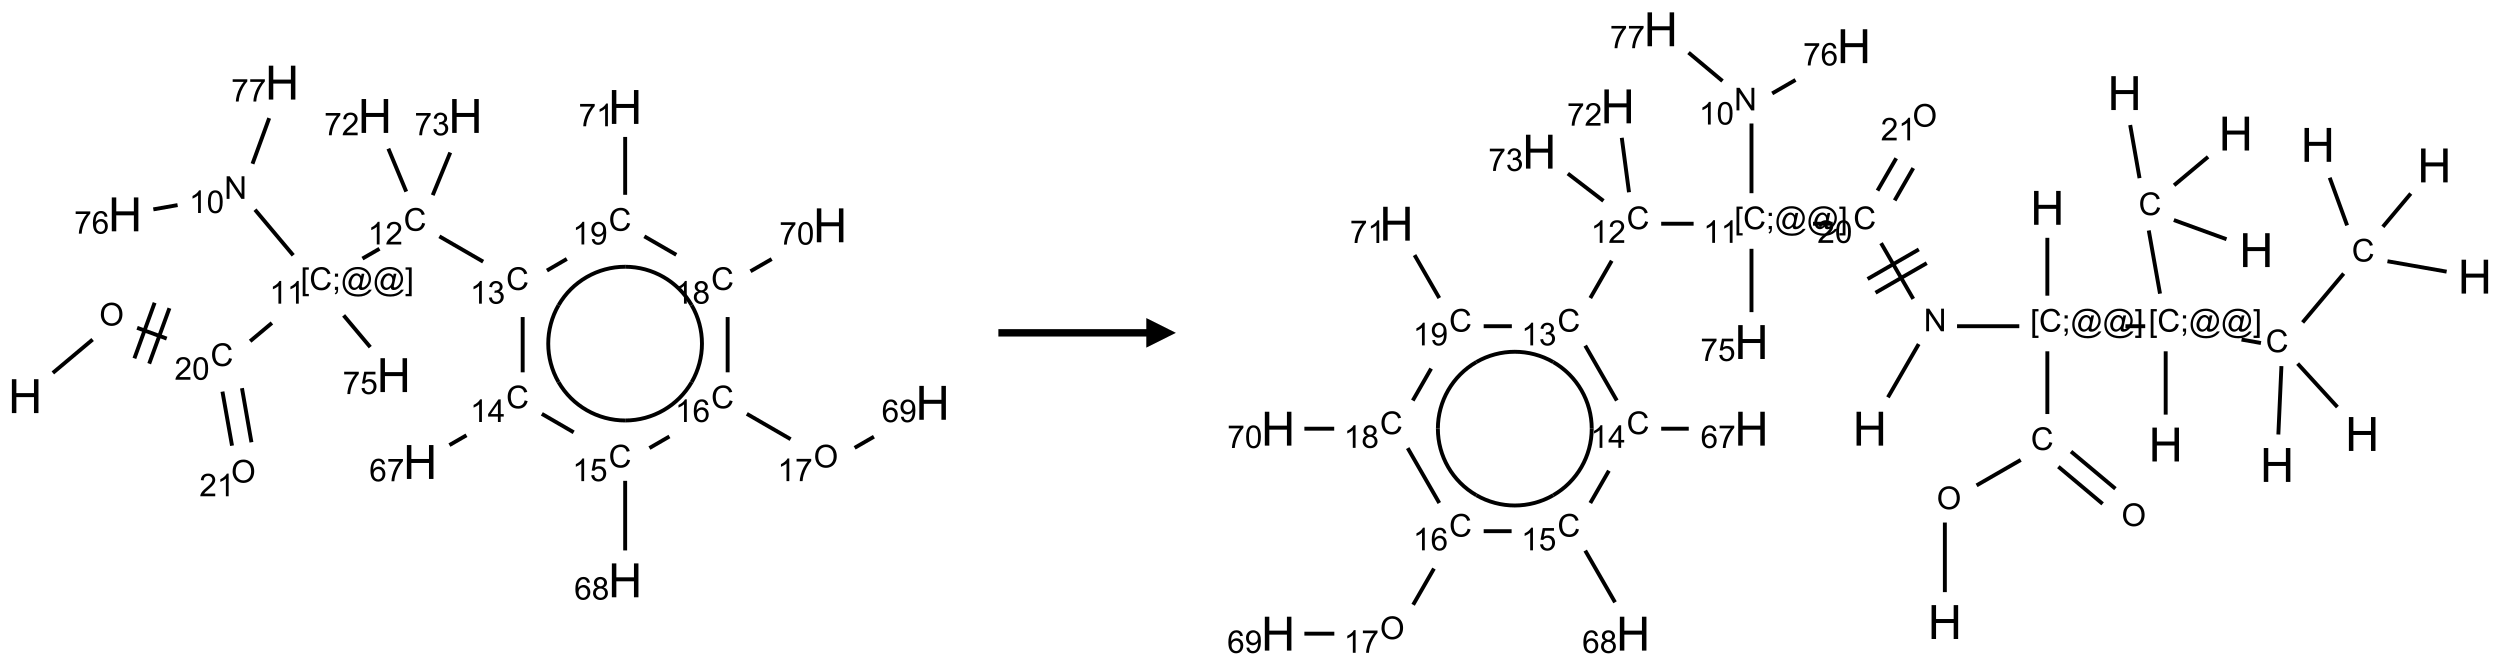 <?xml version="1.0" encoding="UTF-8"?>
<svg xmlns="http://www.w3.org/2000/svg" xmlns:xlink="http://www.w3.org/1999/xlink" width="845" height="225" viewBox="0 0 845 225">
<defs>
<g>
<g id="glyph-0-0">
<path d="M 2 0 L 2 -10 L 10 -10 L 10 0 Z M 2.25 -0.25 L 9.75 -0.25 L 9.75 -9.75 L 2.25 -9.75 Z M 2.25 -0.25 "/>
</g>
<g id="glyph-0-1">
<path d="M 1.281 0 L 1.281 -11.453 L 2.797 -11.453 L 2.797 -6.75 L 8.75 -6.75 L 8.75 -11.453 L 10.266 -11.453 L 10.266 0 L 8.75 0 L 8.75 -5.398 L 2.797 -5.398 L 2.797 0 Z M 1.281 0 "/>
</g>
<g id="glyph-1-0">
<path d="M 1.332 0 L 1.332 -6.668 L 6.668 -6.668 L 6.668 0 Z M 1.5 -0.168 L 6.5 -0.168 L 6.5 -6.5 L 1.5 -6.5 Z M 1.5 -0.168 "/>
</g>
<g id="glyph-1-1">
<path d="M 0.516 -3.719 C 0.516 -4.984 0.855 -5.977 1.535 -6.695 C 2.215 -7.414 3.094 -7.77 4.172 -7.77 C 4.875 -7.77 5.512 -7.602 6.078 -7.266 C 6.645 -6.93 7.074 -6.461 7.371 -5.855 C 7.668 -5.254 7.816 -4.57 7.816 -3.809 C 7.816 -3.035 7.66 -2.34 7.348 -1.73 C 7.035 -1.117 6.594 -0.656 6.02 -0.34 C 5.449 -0.027 4.828 0.129 4.168 0.129 C 3.449 0.129 2.805 -0.043 2.238 -0.391 C 1.672 -0.738 1.246 -1.211 0.953 -1.812 C 0.66 -2.414 0.516 -3.047 0.516 -3.719 Z M 1.559 -3.703 C 1.559 -2.781 1.805 -2.059 2.301 -1.527 C 2.793 -1 3.414 -0.734 4.16 -0.734 C 4.922 -0.734 5.547 -1 6.039 -1.535 C 6.531 -2.07 6.777 -2.828 6.777 -3.812 C 6.777 -4.434 6.672 -4.977 6.461 -5.441 C 6.25 -5.902 5.945 -6.262 5.539 -6.52 C 5.133 -6.773 4.68 -6.902 4.176 -6.902 C 3.461 -6.902 2.848 -6.656 2.332 -6.164 C 1.816 -5.672 1.559 -4.852 1.559 -3.703 Z M 1.559 -3.703 "/>
</g>
<g id="glyph-1-2">
<path d="M 6.27 -2.676 L 7.281 -2.422 C 7.07 -1.594 6.688 -0.961 6.137 -0.523 C 5.586 -0.086 4.914 0.129 4.121 0.129 C 3.297 0.129 2.629 -0.039 2.113 -0.371 C 1.598 -0.707 1.203 -1.191 0.934 -1.828 C 0.664 -2.465 0.531 -3.145 0.531 -3.875 C 0.531 -4.672 0.684 -5.363 0.988 -5.957 C 1.293 -6.547 1.723 -6.996 2.285 -7.305 C 2.844 -7.613 3.461 -7.766 4.137 -7.766 C 4.898 -7.766 5.543 -7.57 6.062 -7.184 C 6.582 -6.793 6.945 -6.246 7.152 -5.543 L 6.156 -5.309 C 5.98 -5.863 5.723 -6.266 5.387 -6.52 C 5.051 -6.773 4.625 -6.902 4.113 -6.902 C 3.527 -6.902 3.039 -6.762 2.645 -6.48 C 2.25 -6.199 1.973 -5.82 1.812 -5.348 C 1.652 -4.871 1.574 -4.383 1.574 -3.879 C 1.574 -3.23 1.668 -2.664 1.855 -2.18 C 2.047 -1.695 2.34 -1.332 2.738 -1.094 C 3.137 -0.855 3.57 -0.734 4.035 -0.734 C 4.602 -0.734 5.082 -0.898 5.473 -1.223 C 5.867 -1.551 6.133 -2.035 6.27 -2.676 Z M 6.27 -2.676 "/>
</g>
<g id="glyph-1-3">
<path d="M 5.371 -0.902 L 5.371 0 L 0.324 0 C 0.316 -0.227 0.352 -0.441 0.434 -0.652 C 0.562 -0.996 0.766 -1.332 1.051 -1.668 C 1.332 -2 1.742 -2.387 2.277 -2.824 C 3.105 -3.504 3.668 -4.043 3.957 -4.441 C 4.25 -4.84 4.395 -5.215 4.395 -5.566 C 4.395 -5.938 4.262 -6.254 3.996 -6.508 C 3.73 -6.762 3.387 -6.891 2.957 -6.891 C 2.508 -6.891 2.145 -6.754 1.875 -6.484 C 1.605 -6.215 1.469 -5.84 1.465 -5.359 L 0.5 -5.457 C 0.566 -6.176 0.812 -6.727 1.246 -7.102 C 1.676 -7.477 2.254 -7.668 2.98 -7.668 C 3.711 -7.668 4.293 -7.465 4.719 -7.059 C 5.145 -6.652 5.359 -6.148 5.359 -5.547 C 5.359 -5.242 5.297 -4.941 5.172 -4.645 C 5.047 -4.352 4.84 -4.039 4.551 -3.715 C 4.262 -3.387 3.777 -2.938 3.105 -2.371 C 2.543 -1.898 2.18 -1.578 2.02 -1.41 C 1.859 -1.242 1.73 -1.07 1.625 -0.902 Z M 5.371 -0.902 "/>
</g>
<g id="glyph-1-4">
<path d="M 0.441 -3.766 C 0.441 -4.668 0.535 -5.395 0.723 -5.945 C 0.906 -6.496 1.184 -6.922 1.551 -7.219 C 1.918 -7.516 2.375 -7.668 2.934 -7.668 C 3.344 -7.668 3.703 -7.586 4.012 -7.418 C 4.32 -7.254 4.574 -7.016 4.777 -6.707 C 4.977 -6.395 5.137 -6.016 5.25 -5.57 C 5.363 -5.125 5.422 -4.523 5.422 -3.766 C 5.422 -2.871 5.328 -2.148 5.145 -1.598 C 4.961 -1.047 4.688 -0.621 4.32 -0.32 C 3.953 -0.02 3.492 0.129 2.934 0.129 C 2.195 0.129 1.617 -0.133 1.199 -0.66 C 0.695 -1.297 0.441 -2.332 0.441 -3.766 Z M 1.406 -3.766 C 1.406 -2.512 1.555 -1.68 1.848 -1.262 C 2.141 -0.848 2.5 -0.641 2.934 -0.641 C 3.363 -0.641 3.727 -0.848 4.02 -1.266 C 4.312 -1.684 4.457 -2.516 4.457 -3.766 C 4.457 -5.023 4.312 -5.859 4.02 -6.27 C 3.727 -6.684 3.359 -6.891 2.922 -6.891 C 2.492 -6.891 2.148 -6.707 1.891 -6.344 C 1.566 -5.879 1.406 -5.02 1.406 -3.766 Z M 1.406 -3.766 "/>
</g>
<g id="glyph-1-5">
<path d="M 0.723 2.121 L 0.723 -7.637 L 2.793 -7.637 L 2.793 -6.859 L 1.66 -6.859 L 1.66 1.344 L 2.793 1.344 L 2.793 2.121 Z M 0.723 2.121 "/>
</g>
<g id="glyph-1-6">
<path d="M 0.949 -4.465 L 0.949 -5.531 L 2.016 -5.531 L 2.016 -4.465 Z M 0.949 0 L 0.949 -1.066 L 2.016 -1.066 L 2.016 0 C 2.016 0.391 1.945 0.711 1.809 0.949 C 1.668 1.191 1.449 1.379 1.145 1.512 L 0.887 1.109 C 1.082 1.023 1.23 0.895 1.324 0.727 C 1.418 0.559 1.469 0.316 1.48 0 Z M 0.949 0 "/>
</g>
<g id="glyph-1-7">
<path d="M 6.047 -0.848 C 5.82 -0.59 5.57 -0.379 5.289 -0.223 C 5.008 -0.062 4.73 0.016 4.449 0.016 C 4.141 0.016 3.84 -0.074 3.547 -0.254 C 3.254 -0.434 3.02 -0.715 2.836 -1.09 C 2.652 -1.465 2.562 -1.875 2.562 -2.324 C 2.562 -2.875 2.703 -3.43 2.988 -3.98 C 3.27 -4.535 3.621 -4.953 4.043 -5.23 C 4.461 -5.508 4.871 -5.645 5.266 -5.645 C 5.566 -5.645 5.855 -5.566 6.129 -5.41 C 6.402 -5.25 6.641 -5.012 6.84 -4.688 L 7.016 -5.496 L 7.949 -5.496 L 7.199 -2 C 7.094 -1.516 7.043 -1.246 7.043 -1.191 C 7.043 -1.098 7.078 -1.02 7.148 -0.949 C 7.219 -0.883 7.305 -0.848 7.406 -0.848 C 7.59 -0.848 7.832 -0.953 8.129 -1.168 C 8.527 -1.445 8.84 -1.816 9.07 -2.285 C 9.301 -2.75 9.418 -3.234 9.418 -3.73 C 9.418 -4.309 9.27 -4.852 8.973 -5.355 C 8.676 -5.859 8.23 -6.262 7.645 -6.562 C 7.055 -6.863 6.406 -7.016 5.691 -7.016 C 4.879 -7.016 4.137 -6.824 3.465 -6.445 C 2.793 -6.066 2.273 -5.52 1.902 -4.809 C 1.535 -4.098 1.348 -3.34 1.348 -2.527 C 1.348 -1.676 1.535 -0.941 1.902 -0.328 C 2.273 0.285 2.809 0.742 3.508 1.035 C 4.207 1.328 4.984 1.473 5.832 1.473 C 6.742 1.473 7.504 1.32 8.121 1.016 C 8.734 0.711 9.195 0.34 9.5 -0.098 L 10.441 -0.098 C 10.266 0.266 9.961 0.637 9.531 1.016 C 9.102 1.395 8.59 1.695 7.996 1.914 C 7.402 2.133 6.688 2.246 5.848 2.246 C 5.078 2.246 4.367 2.145 3.715 1.949 C 3.066 1.75 2.512 1.453 2.051 1.055 C 1.594 0.656 1.25 0.199 1.016 -0.316 C 0.723 -0.973 0.578 -1.684 0.578 -2.441 C 0.578 -3.289 0.75 -4.098 1.098 -4.863 C 1.523 -5.805 2.125 -6.527 2.902 -7.027 C 3.684 -7.527 4.629 -7.777 5.738 -7.777 C 6.602 -7.777 7.375 -7.602 8.059 -7.246 C 8.746 -6.895 9.285 -6.371 9.684 -5.672 C 10.02 -5.07 10.188 -4.418 10.188 -3.715 C 10.188 -2.707 9.832 -1.812 9.125 -1.031 C 8.492 -0.328 7.801 0.02 7.051 0.02 C 6.812 0.02 6.617 -0.016 6.473 -0.09 C 6.324 -0.16 6.215 -0.266 6.145 -0.402 C 6.102 -0.488 6.066 -0.637 6.047 -0.848 Z M 3.527 -2.262 C 3.527 -1.785 3.641 -1.414 3.863 -1.152 C 4.09 -0.887 4.348 -0.754 4.641 -0.754 C 4.836 -0.754 5.039 -0.812 5.254 -0.93 C 5.469 -1.047 5.676 -1.219 5.871 -1.449 C 6.066 -1.676 6.23 -1.969 6.355 -2.32 C 6.48 -2.672 6.543 -3.027 6.543 -3.379 C 6.543 -3.852 6.426 -4.219 6.191 -4.48 C 5.957 -4.738 5.672 -4.871 5.332 -4.871 C 5.109 -4.871 4.902 -4.812 4.707 -4.699 C 4.512 -4.586 4.32 -4.406 4.137 -4.156 C 3.953 -3.906 3.805 -3.602 3.691 -3.246 C 3.582 -2.887 3.527 -2.559 3.527 -2.262 Z M 3.527 -2.262 "/>
</g>
<g id="glyph-1-8">
<path d="M 2.27 2.121 L 0.203 2.121 L 0.203 1.344 L 1.332 1.344 L 1.332 -6.859 L 0.203 -6.859 L 0.203 -7.637 L 2.27 -7.637 Z M 2.27 2.121 "/>
</g>
<g id="glyph-1-9">
<path d="M 3.973 0 L 3.035 0 L 3.035 -5.973 C 2.809 -5.758 2.516 -5.543 2.148 -5.328 C 1.781 -5.113 1.453 -4.953 1.16 -4.844 L 1.16 -5.75 C 1.684 -5.996 2.145 -6.297 2.535 -6.645 C 2.93 -6.996 3.207 -7.336 3.371 -7.668 L 3.973 -7.668 Z M 3.973 0 "/>
</g>
<g id="glyph-1-10">
<path d="M 0.812 0 L 0.812 -7.637 L 1.848 -7.637 L 5.859 -1.641 L 5.859 -7.637 L 6.828 -7.637 L 6.828 0 L 5.793 0 L 1.781 -6 L 1.781 0 Z M 0.812 0 "/>
</g>
<g id="glyph-1-11">
<path d="M 0.504 -6.637 L 0.504 -7.535 L 5.449 -7.535 L 5.449 -6.809 C 4.961 -6.289 4.48 -5.602 4.004 -4.746 C 3.527 -3.887 3.156 -3.004 2.895 -2.098 C 2.707 -1.461 2.59 -0.762 2.535 0 L 1.574 0 C 1.582 -0.602 1.703 -1.328 1.926 -2.176 C 2.152 -3.027 2.477 -3.848 2.898 -4.637 C 3.32 -5.426 3.77 -6.094 4.246 -6.637 Z M 0.504 -6.637 "/>
</g>
<g id="glyph-1-12">
<path d="M 5.309 -5.766 L 4.375 -5.691 C 4.293 -6.059 4.172 -6.328 4.02 -6.496 C 3.766 -6.762 3.453 -6.895 3.082 -6.895 C 2.785 -6.895 2.523 -6.812 2.297 -6.645 C 2 -6.43 1.77 -6.117 1.598 -5.703 C 1.43 -5.289 1.34 -4.703 1.332 -3.938 C 1.559 -4.281 1.836 -4.535 2.16 -4.703 C 2.488 -4.871 2.828 -4.953 3.188 -4.953 C 3.812 -4.953 4.344 -4.723 4.785 -4.262 C 5.223 -3.801 5.441 -3.207 5.441 -2.48 C 5.441 -2 5.34 -1.555 5.133 -1.145 C 4.926 -0.73 4.641 -0.418 4.281 -0.199 C 3.922 0.02 3.512 0.129 3.051 0.129 C 2.27 0.129 1.633 -0.156 1.141 -0.73 C 0.648 -1.305 0.402 -2.254 0.402 -3.574 C 0.402 -5.051 0.672 -6.121 1.219 -6.793 C 1.695 -7.375 2.336 -7.668 3.141 -7.668 C 3.742 -7.668 4.234 -7.5 4.617 -7.16 C 5 -6.824 5.23 -6.359 5.309 -5.766 Z M 1.48 -2.473 C 1.48 -2.152 1.547 -1.844 1.684 -1.547 C 1.82 -1.25 2.016 -1.027 2.262 -0.871 C 2.508 -0.719 2.766 -0.641 3.035 -0.641 C 3.434 -0.641 3.773 -0.801 4.059 -1.121 C 4.344 -1.441 4.484 -1.875 4.484 -2.422 C 4.484 -2.949 4.344 -3.367 4.062 -3.668 C 3.781 -3.973 3.426 -4.125 3 -4.125 C 2.578 -4.125 2.219 -3.973 1.922 -3.668 C 1.625 -3.363 1.48 -2.969 1.48 -2.473 Z M 1.48 -2.473 "/>
</g>
<g id="glyph-1-13">
<path d="M 0.449 -2.016 L 1.387 -2.141 C 1.492 -1.609 1.676 -1.227 1.934 -0.992 C 2.191 -0.758 2.508 -0.641 2.879 -0.641 C 3.32 -0.641 3.695 -0.793 3.996 -1.098 C 4.301 -1.402 4.453 -1.781 4.453 -2.234 C 4.453 -2.664 4.312 -3.02 4.031 -3.301 C 3.75 -3.578 3.391 -3.719 2.957 -3.719 C 2.781 -3.719 2.562 -3.684 2.297 -3.613 L 2.402 -4.438 C 2.465 -4.43 2.516 -4.426 2.551 -4.426 C 2.949 -4.426 3.312 -4.531 3.629 -4.738 C 3.949 -4.949 4.109 -5.27 4.109 -5.703 C 4.109 -6.047 3.992 -6.332 3.762 -6.559 C 3.527 -6.785 3.227 -6.895 2.859 -6.895 C 2.496 -6.895 2.191 -6.781 1.949 -6.551 C 1.707 -6.324 1.547 -5.98 1.48 -5.52 L 0.543 -5.688 C 0.656 -6.316 0.918 -6.805 1.324 -7.148 C 1.73 -7.492 2.234 -7.668 2.84 -7.668 C 3.254 -7.668 3.641 -7.578 3.988 -7.398 C 4.34 -7.219 4.609 -6.977 4.793 -6.668 C 4.98 -6.359 5.074 -6.031 5.074 -5.684 C 5.074 -5.352 4.984 -5.051 4.809 -4.781 C 4.629 -4.512 4.367 -4.297 4.02 -4.137 C 4.473 -4.031 4.824 -3.816 5.074 -3.488 C 5.324 -3.16 5.449 -2.75 5.449 -2.254 C 5.449 -1.59 5.203 -1.023 4.719 -0.559 C 4.234 -0.098 3.617 0.137 2.875 0.137 C 2.203 0.137 1.648 -0.062 1.207 -0.465 C 0.762 -0.863 0.512 -1.379 0.449 -2.016 Z M 0.449 -2.016 "/>
</g>
<g id="glyph-1-14">
<path d="M 3.449 0 L 3.449 -1.828 L 0.137 -1.828 L 0.137 -2.688 L 3.621 -7.637 L 4.387 -7.637 L 4.387 -2.688 L 5.418 -2.688 L 5.418 -1.828 L 4.387 -1.828 L 4.387 0 Z M 3.449 -2.688 L 3.449 -6.129 L 1.059 -2.688 Z M 3.449 -2.688 "/>
</g>
<g id="glyph-1-15">
<path d="M 0.441 -2 L 1.426 -2.082 C 1.5 -1.605 1.668 -1.242 1.934 -1.004 C 2.199 -0.762 2.52 -0.641 2.895 -0.641 C 3.348 -0.641 3.73 -0.812 4.043 -1.152 C 4.355 -1.492 4.512 -1.941 4.512 -2.504 C 4.512 -3.039 4.359 -3.461 4.059 -3.77 C 3.758 -4.078 3.367 -4.234 2.879 -4.234 C 2.578 -4.234 2.305 -4.164 2.062 -4.027 C 1.82 -3.891 1.629 -3.715 1.488 -3.496 L 0.609 -3.609 L 1.348 -7.531 L 5.145 -7.531 L 5.145 -6.637 L 2.098 -6.637 L 1.688 -4.582 C 2.145 -4.902 2.625 -5.062 3.129 -5.062 C 3.797 -5.062 4.359 -4.832 4.816 -4.371 C 5.277 -3.91 5.504 -3.312 5.504 -2.59 C 5.504 -1.898 5.305 -1.301 4.902 -0.797 C 4.41 -0.18 3.742 0.129 2.895 0.129 C 2.199 0.129 1.633 -0.062 1.195 -0.453 C 0.758 -0.844 0.504 -1.359 0.441 -2 Z M 0.441 -2 "/>
</g>
<g id="glyph-1-16">
<path d="M 1.887 -4.141 C 1.496 -4.281 1.207 -4.484 1.02 -4.75 C 0.832 -5.016 0.738 -5.328 0.738 -5.699 C 0.738 -6.254 0.938 -6.719 1.34 -7.098 C 1.738 -7.477 2.27 -7.668 2.934 -7.668 C 3.598 -7.668 4.137 -7.473 4.543 -7.086 C 4.949 -6.699 5.152 -6.227 5.152 -5.672 C 5.152 -5.316 5.059 -5.008 4.871 -4.746 C 4.688 -4.484 4.406 -4.281 4.027 -4.141 C 4.496 -3.988 4.852 -3.742 5.098 -3.402 C 5.34 -3.062 5.465 -2.656 5.465 -2.184 C 5.465 -1.531 5.234 -0.98 4.77 -0.535 C 4.309 -0.09 3.703 0.129 2.949 0.129 C 2.195 0.129 1.586 -0.094 1.125 -0.539 C 0.664 -0.984 0.434 -1.543 0.434 -2.207 C 0.434 -2.703 0.559 -3.121 0.809 -3.457 C 1.062 -3.793 1.422 -4.02 1.887 -4.141 Z M 1.699 -5.73 C 1.699 -5.367 1.812 -5.074 2.047 -4.844 C 2.281 -4.613 2.582 -4.5 2.953 -4.5 C 3.312 -4.5 3.609 -4.613 3.84 -4.84 C 4.07 -5.066 4.188 -5.348 4.188 -5.676 C 4.188 -6.02 4.07 -6.309 3.832 -6.543 C 3.594 -6.777 3.297 -6.895 2.941 -6.895 C 2.586 -6.895 2.289 -6.781 2.051 -6.551 C 1.816 -6.324 1.699 -6.047 1.699 -5.73 Z M 1.395 -2.203 C 1.395 -1.938 1.461 -1.676 1.586 -1.426 C 1.711 -1.176 1.902 -0.984 2.152 -0.848 C 2.402 -0.711 2.672 -0.641 2.957 -0.641 C 3.406 -0.641 3.777 -0.785 4.066 -1.074 C 4.359 -1.363 4.504 -1.727 4.504 -2.172 C 4.504 -2.625 4.355 -2.996 4.055 -3.293 C 3.754 -3.586 3.379 -3.734 2.926 -3.734 C 2.484 -3.734 2.121 -3.59 1.832 -3.297 C 1.543 -3.004 1.395 -2.641 1.395 -2.203 Z M 1.395 -2.203 "/>
</g>
<g id="glyph-1-17">
<path d="M 0.582 -1.766 L 1.484 -1.848 C 1.562 -1.426 1.707 -1.117 1.922 -0.926 C 2.137 -0.734 2.414 -0.641 2.75 -0.641 C 3.039 -0.641 3.289 -0.707 3.508 -0.84 C 3.727 -0.973 3.902 -1.148 4.043 -1.367 C 4.18 -1.586 4.297 -1.887 4.391 -2.262 C 4.484 -2.637 4.531 -3.016 4.531 -3.406 C 4.531 -3.449 4.531 -3.512 4.527 -3.594 C 4.34 -3.297 4.082 -3.055 3.758 -2.867 C 3.434 -2.68 3.082 -2.59 2.703 -2.59 C 2.07 -2.59 1.535 -2.816 1.098 -3.277 C 0.66 -3.734 0.441 -4.34 0.441 -5.09 C 0.441 -5.863 0.672 -6.484 1.129 -6.957 C 1.586 -7.43 2.156 -7.668 2.844 -7.668 C 3.34 -7.668 3.793 -7.531 4.207 -7.266 C 4.617 -7 4.93 -6.617 5.145 -6.121 C 5.355 -5.629 5.465 -4.91 5.465 -3.973 C 5.465 -2.996 5.359 -2.223 5.145 -1.645 C 4.934 -1.066 4.617 -0.625 4.199 -0.324 C 3.781 -0.02 3.293 0.129 2.73 0.129 C 2.133 0.129 1.645 -0.035 1.266 -0.367 C 0.887 -0.699 0.66 -1.164 0.582 -1.766 Z M 4.422 -5.137 C 4.422 -5.676 4.277 -6.102 3.992 -6.418 C 3.707 -6.734 3.359 -6.891 2.957 -6.891 C 2.543 -6.891 2.18 -6.719 1.871 -6.379 C 1.562 -6.039 1.406 -5.598 1.406 -5.059 C 1.406 -4.57 1.555 -4.176 1.848 -3.871 C 2.141 -3.566 2.5 -3.418 2.934 -3.418 C 3.367 -3.418 3.723 -3.57 4.004 -3.871 C 4.281 -4.176 4.422 -4.598 4.422 -5.137 Z M 4.422 -5.137 "/>
</g>
</g>
</defs>
<path fill="none" stroke-width="0.033" stroke-linecap="butt" stroke-linejoin="miter" stroke="rgb(0%, 0%, 0%)" stroke-opacity="1" stroke-miterlimit="10" d="M 0.234 2.453 L 0.57 2.171 " transform="matrix(40, 0, 0, 40, 8.506, 27.924)"/>
<path fill="none" stroke-width="0.033" stroke-linecap="butt" stroke-linejoin="miter" stroke="rgb(0%, 0%, 0%)" stroke-opacity="1" stroke-miterlimit="10" d="M 0.946 2.072 L 1.196 2.163 " transform="matrix(40, 0, 0, 40, 8.506, 27.924)"/>
<path fill="none" stroke-width="0.033" stroke-linecap="butt" stroke-linejoin="miter" stroke="rgb(0%, 0%, 0%)" stroke-opacity="1" stroke-miterlimit="10" d="M 1.048 2.375 L 1.219 1.906 " transform="matrix(40, 0, 0, 40, 8.506, 27.924)"/>
<path fill="none" stroke-width="0.033" stroke-linecap="butt" stroke-linejoin="miter" stroke="rgb(0%, 0%, 0%)" stroke-opacity="1" stroke-miterlimit="10" d="M 0.923 2.33 L 1.094 1.86 " transform="matrix(40, 0, 0, 40, 8.506, 27.924)"/>
<path fill="none" stroke-width="0.033" stroke-linecap="butt" stroke-linejoin="miter" stroke="rgb(0%, 0%, 0%)" stroke-opacity="1" stroke-miterlimit="10" d="M 1.901 2.185 L 2.085 2.031 " transform="matrix(40, 0, 0, 40, 8.506, 27.924)"/>
<path fill="none" stroke-width="0.033" stroke-linecap="butt" stroke-linejoin="miter" stroke="rgb(0%, 0%, 0%)" stroke-opacity="1" stroke-miterlimit="10" d="M 2.265 1.459 L 1.942 1.074 " transform="matrix(40, 0, 0, 40, 8.506, 27.924)"/>
<path fill="none" stroke-width="0.033" stroke-linecap="butt" stroke-linejoin="miter" stroke="rgb(0%, 0%, 0%)" stroke-opacity="1" stroke-miterlimit="10" d="M 1.288 1.035 L 1.083 1.071 " transform="matrix(40, 0, 0, 40, 8.506, 27.924)"/>
<path fill="none" stroke-width="0.033" stroke-linecap="butt" stroke-linejoin="miter" stroke="rgb(0%, 0%, 0%)" stroke-opacity="1" stroke-miterlimit="10" d="M 1.921 0.686 L 2.062 0.3 " transform="matrix(40, 0, 0, 40, 8.506, 27.924)"/>
<path fill="none" stroke-width="0.033" stroke-linecap="butt" stroke-linejoin="miter" stroke="rgb(0%, 0%, 0%)" stroke-opacity="1" stroke-miterlimit="10" d="M 2.85 1.487 L 2.994 1.404 " transform="matrix(40, 0, 0, 40, 8.506, 27.924)"/>
<path fill="none" stroke-width="0.033" stroke-linecap="butt" stroke-linejoin="miter" stroke="rgb(0%, 0%, 0%)" stroke-opacity="1" stroke-miterlimit="10" d="M 3.5 1.299 L 3.87 1.513 " transform="matrix(40, 0, 0, 40, 8.506, 27.924)"/>
<path fill="none" stroke-width="0.033" stroke-linecap="butt" stroke-linejoin="miter" stroke="rgb(0%, 0%, 0%)" stroke-opacity="1" stroke-miterlimit="10" d="M 4.204 1.981 L 4.204 2.448 " transform="matrix(40, 0, 0, 40, 8.506, 27.924)"/>
<path fill="none" stroke-width="0.033" stroke-linecap="butt" stroke-linejoin="miter" stroke="rgb(0%, 0%, 0%)" stroke-opacity="1" stroke-miterlimit="10" d="M 3.729 2.98 L 3.585 3.063 " transform="matrix(40, 0, 0, 40, 8.506, 27.924)"/>
<path fill="none" stroke-width="0.033" stroke-linecap="butt" stroke-linejoin="miter" stroke="rgb(0%, 0%, 0%)" stroke-opacity="1" stroke-miterlimit="10" d="M 4.366 2.799 L 4.635 2.955 " transform="matrix(40, 0, 0, 40, 8.506, 27.924)"/>
<path fill="none" stroke-width="0.033" stroke-linecap="butt" stroke-linejoin="miter" stroke="rgb(0%, 0%, 0%)" stroke-opacity="1" stroke-miterlimit="10" d="M 5.07 3.365 L 5.07 3.953 " transform="matrix(40, 0, 0, 40, 8.506, 27.924)"/>
<path fill="none" stroke-width="0.033" stroke-linecap="butt" stroke-linejoin="miter" stroke="rgb(0%, 0%, 0%)" stroke-opacity="1" stroke-miterlimit="10" d="M 5.275 3.088 L 5.444 2.99 " transform="matrix(40, 0, 0, 40, 8.506, 27.924)"/>
<path fill="none" stroke-width="0.033" stroke-linecap="butt" stroke-linejoin="miter" stroke="rgb(0%, 0%, 0%)" stroke-opacity="1" stroke-miterlimit="10" d="M 6.098 2.799 L 6.468 3.013 " transform="matrix(40, 0, 0, 40, 8.506, 27.924)"/>
<path fill="none" stroke-width="0.033" stroke-linecap="butt" stroke-linejoin="miter" stroke="rgb(0%, 0%, 0%)" stroke-opacity="1" stroke-miterlimit="10" d="M 7.009 3.086 L 7.172 2.992 " transform="matrix(40, 0, 0, 40, 8.506, 27.924)"/>
<path fill="none" stroke-width="0.033" stroke-linecap="butt" stroke-linejoin="miter" stroke="rgb(0%, 0%, 0%)" stroke-opacity="1" stroke-miterlimit="10" d="M 5.936 2.448 L 5.936 1.981 " transform="matrix(40, 0, 0, 40, 8.506, 27.924)"/>
<path fill="none" stroke-width="0.033" stroke-linecap="butt" stroke-linejoin="miter" stroke="rgb(0%, 0%, 0%)" stroke-opacity="1" stroke-miterlimit="10" d="M 6.129 1.594 L 6.308 1.491 " transform="matrix(40, 0, 0, 40, 8.506, 27.924)"/>
<path fill="none" stroke-width="0.033" stroke-linecap="butt" stroke-linejoin="miter" stroke="rgb(0%, 0%, 0%)" stroke-opacity="1" stroke-miterlimit="10" d="M 5.502 1.455 L 5.232 1.299 " transform="matrix(40, 0, 0, 40, 8.506, 27.924)"/>
<path fill="none" stroke-width="0.033" stroke-linecap="butt" stroke-linejoin="miter" stroke="rgb(0%, 0%, 0%)" stroke-opacity="1" stroke-miterlimit="10" d="M 4.577 1.49 L 4.409 1.588 " transform="matrix(40, 0, 0, 40, 8.506, 27.924)"/>
<path fill="none" stroke-width="0.033" stroke-linecap="butt" stroke-linejoin="miter" stroke="rgb(0%, 0%, 0%)" stroke-opacity="1" stroke-miterlimit="10" d="M 5.07 0.948 L 5.07 0.459 " transform="matrix(40, 0, 0, 40, 8.506, 27.924)"/>
<path fill="none" stroke-width="0.033" stroke-linecap="butt" stroke-linejoin="miter" stroke="rgb(0%, 0%, 0%)" stroke-opacity="1" stroke-miterlimit="10" d="M 3.22 0.921 L 3.069 0.558 " transform="matrix(40, 0, 0, 40, 8.506, 27.924)"/>
<path fill="none" stroke-width="0.033" stroke-linecap="butt" stroke-linejoin="miter" stroke="rgb(0%, 0%, 0%)" stroke-opacity="1" stroke-miterlimit="10" d="M 3.444 0.951 L 3.592 0.591 " transform="matrix(40, 0, 0, 40, 8.506, 27.924)"/>
<path fill="none" stroke-width="0.033" stroke-linecap="butt" stroke-linejoin="miter" stroke="rgb(0%, 0%, 0%)" stroke-opacity="1" stroke-miterlimit="10" d="M 2.691 1.967 L 2.916 2.235 " transform="matrix(40, 0, 0, 40, 8.506, 27.924)"/>
<path fill="none" stroke-width="0.033" stroke-linecap="butt" stroke-linejoin="miter" stroke="rgb(0%, 0%, 0%)" stroke-opacity="1" stroke-miterlimit="10" d="M 1.667 2.611 L 1.748 3.068 " transform="matrix(40, 0, 0, 40, 8.506, 27.924)"/>
<path fill="none" stroke-width="0.033" stroke-linecap="butt" stroke-linejoin="miter" stroke="rgb(0%, 0%, 0%)" stroke-opacity="1" stroke-miterlimit="10" d="M 1.832 2.582 L 1.912 3.039 " transform="matrix(40, 0, 0, 40, 8.506, 27.924)"/>
<path fill="none" stroke-width="0.033" stroke-linecap="butt" stroke-linejoin="miter" stroke="rgb(0%, 0%, 0%)" stroke-opacity="1" stroke-miterlimit="10" d="M 4.507 2.531 C 4.391 2.33 4.391 2.082 4.507 1.881 " transform="matrix(40, 0, 0, 40, 8.506, 27.924)"/>
<path fill="none" stroke-width="0.033" stroke-linecap="butt" stroke-linejoin="miter" stroke="rgb(0%, 0%, 0%)" stroke-opacity="1" stroke-miterlimit="10" d="M 5.07 2.855 C 4.838 2.855 4.623 2.731 4.507 2.531 " transform="matrix(40, 0, 0, 40, 8.506, 27.924)"/>
<path fill="none" stroke-width="0.033" stroke-linecap="butt" stroke-linejoin="miter" stroke="rgb(0%, 0%, 0%)" stroke-opacity="1" stroke-miterlimit="10" d="M 5.632 2.531 C 5.516 2.731 5.302 2.855 5.07 2.855 " transform="matrix(40, 0, 0, 40, 8.506, 27.924)"/>
<path fill="none" stroke-width="0.033" stroke-linecap="butt" stroke-linejoin="miter" stroke="rgb(0%, 0%, 0%)" stroke-opacity="1" stroke-miterlimit="10" d="M 5.632 1.881 C 5.748 2.082 5.748 2.33 5.632 2.531 " transform="matrix(40, 0, 0, 40, 8.506, 27.924)"/>
<path fill="none" stroke-width="0.033" stroke-linecap="butt" stroke-linejoin="miter" stroke="rgb(0%, 0%, 0%)" stroke-opacity="1" stroke-miterlimit="10" d="M 5.07 1.556 C 5.302 1.556 5.516 1.68 5.632 1.881 " transform="matrix(40, 0, 0, 40, 8.506, 27.924)"/>
<path fill="none" stroke-width="0.033" stroke-linecap="butt" stroke-linejoin="miter" stroke="rgb(0%, 0%, 0%)" stroke-opacity="1" stroke-miterlimit="10" d="M 4.507 1.881 C 4.623 1.68 4.838 1.556 5.07 1.556 " transform="matrix(40, 0, 0, 40, 8.506, 27.924)"/>
<g fill="rgb(0%, 0%, 0%)" fill-opacity="1">
<use xlink:href="#glyph-0-1" x="2.734" y="139.625"/>
</g>
<g fill="rgb(0%, 0%, 0%)" fill-opacity="1">
<use xlink:href="#glyph-1-1" x="33.57" y="110.031"/>
</g>
<g fill="rgb(0%, 0%, 0%)" fill-opacity="1">
<use xlink:href="#glyph-1-2" x="71.145" y="123.711"/>
</g>
<g fill="rgb(0%, 0%, 0%)" fill-opacity="1">
<use xlink:href="#glyph-1-3" x="58.988" y="128.344"/>
<use xlink:href="#glyph-1-4" x="64.921" y="128.344"/>
</g>
<g fill="rgb(0%, 0%, 0%)" fill-opacity="1">
<use xlink:href="#glyph-1-5" x="101.59" y="98.008"/>
<use xlink:href="#glyph-1-2" x="104.553" y="98.008"/>
<use xlink:href="#glyph-1-6" x="112.257" y="98.008"/>
<use xlink:href="#glyph-1-7" x="115.22" y="98.008"/>
<use xlink:href="#glyph-1-7" x="126.048" y="98.008"/>
<use xlink:href="#glyph-1-8" x="136.876" y="98.008"/>
</g>
<g fill="rgb(0%, 0%, 0%)" fill-opacity="1">
<use xlink:href="#glyph-1-9" x="91.074" y="102.633"/>
<use xlink:href="#glyph-1-9" x="97.007" y="102.633"/>
</g>
<g fill="rgb(0%, 0%, 0%)" fill-opacity="1">
<use xlink:href="#glyph-1-10" x="75.793" y="67.223"/>
</g>
<g fill="rgb(0%, 0%, 0%)" fill-opacity="1">
<use xlink:href="#glyph-1-9" x="63.914" y="71.992"/>
<use xlink:href="#glyph-1-4" x="69.846" y="71.992"/>
</g>
<g fill="rgb(0%, 0%, 0%)" fill-opacity="1">
<use xlink:href="#glyph-0-1" x="36.5" y="78.184"/>
</g>
<g fill="rgb(0%, 0%, 0%)" fill-opacity="1">
<use xlink:href="#glyph-1-11" x="25.07" y="78.977"/>
<use xlink:href="#glyph-1-12" x="31.003" y="78.977"/>
</g>
<g fill="rgb(0%, 0%, 0%)" fill-opacity="1">
<use xlink:href="#glyph-0-1" x="89.574" y="33.652"/>
</g>
<g fill="rgb(0%, 0%, 0%)" fill-opacity="1">
<use xlink:href="#glyph-1-11" x="78.141" y="34.316"/>
<use xlink:href="#glyph-1-11" x="84.073" y="34.316"/>
</g>
<g fill="rgb(0%, 0%, 0%)" fill-opacity="1">
<use xlink:href="#glyph-1-2" x="136.426" y="78"/>
</g>
<g fill="rgb(0%, 0%, 0%)" fill-opacity="1">
<use xlink:href="#glyph-1-9" x="124.32" y="82.633"/>
<use xlink:href="#glyph-1-3" x="130.253" y="82.633"/>
</g>
<g fill="rgb(0%, 0%, 0%)" fill-opacity="1">
<use xlink:href="#glyph-1-2" x="171.066" y="98"/>
</g>
<g fill="rgb(0%, 0%, 0%)" fill-opacity="1">
<use xlink:href="#glyph-1-9" x="158.883" y="102.633"/>
<use xlink:href="#glyph-1-13" x="164.815" y="102.633"/>
</g>
<g fill="rgb(0%, 0%, 0%)" fill-opacity="1">
<use xlink:href="#glyph-1-2" x="171.066" y="138"/>
</g>
<g fill="rgb(0%, 0%, 0%)" fill-opacity="1">
<use xlink:href="#glyph-1-9" x="158.914" y="142.633"/>
<use xlink:href="#glyph-1-14" x="164.846" y="142.633"/>
</g>
<g fill="rgb(0%, 0%, 0%)" fill-opacity="1">
<use xlink:href="#glyph-0-1" x="136.246" y="161.883"/>
</g>
<g fill="rgb(0%, 0%, 0%)" fill-opacity="1">
<use xlink:href="#glyph-1-12" x="124.812" y="162.672"/>
<use xlink:href="#glyph-1-11" x="130.745" y="162.672"/>
</g>
<g fill="rgb(0%, 0%, 0%)" fill-opacity="1">
<use xlink:href="#glyph-1-2" x="205.707" y="158"/>
</g>
<g fill="rgb(0%, 0%, 0%)" fill-opacity="1">
<use xlink:href="#glyph-1-9" x="193.465" y="162.633"/>
<use xlink:href="#glyph-1-15" x="199.397" y="162.633"/>
</g>
<g fill="rgb(0%, 0%, 0%)" fill-opacity="1">
<use xlink:href="#glyph-0-1" x="205.527" y="201.883"/>
</g>
<g fill="rgb(0%, 0%, 0%)" fill-opacity="1">
<use xlink:href="#glyph-1-12" x="194.078" y="202.672"/>
<use xlink:href="#glyph-1-16" x="200.01" y="202.672"/>
</g>
<g fill="rgb(0%, 0%, 0%)" fill-opacity="1">
<use xlink:href="#glyph-1-2" x="240.348" y="138"/>
</g>
<g fill="rgb(0%, 0%, 0%)" fill-opacity="1">
<use xlink:href="#glyph-1-9" x="228.168" y="142.633"/>
<use xlink:href="#glyph-1-12" x="234.1" y="142.633"/>
</g>
<g fill="rgb(0%, 0%, 0%)" fill-opacity="1">
<use xlink:href="#glyph-1-1" x="275.004" y="158.004"/>
</g>
<g fill="rgb(0%, 0%, 0%)" fill-opacity="1">
<use xlink:href="#glyph-1-9" x="262.805" y="162.633"/>
<use xlink:href="#glyph-1-11" x="268.737" y="162.633"/>
</g>
<g fill="rgb(0%, 0%, 0%)" fill-opacity="1">
<use xlink:href="#glyph-0-1" x="309.449" y="141.883"/>
</g>
<g fill="rgb(0%, 0%, 0%)" fill-opacity="1">
<use xlink:href="#glyph-1-12" x="298" y="142.672"/>
<use xlink:href="#glyph-1-17" x="303.932" y="142.672"/>
</g>
<g fill="rgb(0%, 0%, 0%)" fill-opacity="1">
<use xlink:href="#glyph-1-2" x="240.348" y="98"/>
</g>
<g fill="rgb(0%, 0%, 0%)" fill-opacity="1">
<use xlink:href="#glyph-1-9" x="228.148" y="102.633"/>
<use xlink:href="#glyph-1-16" x="234.081" y="102.633"/>
</g>
<g fill="rgb(0%, 0%, 0%)" fill-opacity="1">
<use xlink:href="#glyph-0-1" x="274.809" y="81.883"/>
</g>
<g fill="rgb(0%, 0%, 0%)" fill-opacity="1">
<use xlink:href="#glyph-1-11" x="263.402" y="82.672"/>
<use xlink:href="#glyph-1-4" x="269.335" y="82.672"/>
</g>
<g fill="rgb(0%, 0%, 0%)" fill-opacity="1">
<use xlink:href="#glyph-1-2" x="205.707" y="78"/>
</g>
<g fill="rgb(0%, 0%, 0%)" fill-opacity="1">
<use xlink:href="#glyph-1-9" x="193.508" y="82.633"/>
<use xlink:href="#glyph-1-17" x="199.44" y="82.633"/>
</g>
<g fill="rgb(0%, 0%, 0%)" fill-opacity="1">
<use xlink:href="#glyph-0-1" x="205.527" y="41.883"/>
</g>
<g fill="rgb(0%, 0%, 0%)" fill-opacity="1">
<use xlink:href="#glyph-1-11" x="195.566" y="42.672"/>
<use xlink:href="#glyph-1-9" x="201.499" y="42.672"/>
</g>
<g fill="rgb(0%, 0%, 0%)" fill-opacity="1">
<use xlink:href="#glyph-0-1" x="120.938" y="44.926"/>
</g>
<g fill="rgb(0%, 0%, 0%)" fill-opacity="1">
<use xlink:href="#glyph-1-11" x="109.582" y="45.719"/>
<use xlink:href="#glyph-1-3" x="115.514" y="45.719"/>
</g>
<g fill="rgb(0%, 0%, 0%)" fill-opacity="1">
<use xlink:href="#glyph-0-1" x="151.555" y="44.926"/>
</g>
<g fill="rgb(0%, 0%, 0%)" fill-opacity="1">
<use xlink:href="#glyph-1-11" x="140.117" y="45.719"/>
<use xlink:href="#glyph-1-13" x="146.049" y="45.719"/>
</g>
<g fill="rgb(0%, 0%, 0%)" fill-opacity="1">
<use xlink:href="#glyph-0-1" x="127.316" y="132.523"/>
</g>
<g fill="rgb(0%, 0%, 0%)" fill-opacity="1">
<use xlink:href="#glyph-1-11" x="115.824" y="133.188"/>
<use xlink:href="#glyph-1-15" x="121.757" y="133.188"/>
</g>
<g fill="rgb(0%, 0%, 0%)" fill-opacity="1">
<use xlink:href="#glyph-1-1" x="78.105" y="163.105"/>
</g>
<g fill="rgb(0%, 0%, 0%)" fill-opacity="1">
<use xlink:href="#glyph-1-3" x="67.379" y="167.738"/>
<use xlink:href="#glyph-1-9" x="73.311" y="167.738"/>
</g>
<path fill-rule="nonzero" fill="rgb(0%, 0%, 0%)" fill-opacity="1" d="M 337.449 113.75 L 387.449 113.75 L 387.449 117.5 L 397.449 112.5 L 387.449 107.5 L 387.449 111.25 L 337.449 111.25 "/>
<path fill="none" stroke-width="0.033" stroke-linecap="butt" stroke-linejoin="miter" stroke="rgb(0%, 0%, 0%)" stroke-opacity="1" stroke-miterlimit="10" d="M 5.634 4.756 L 5.634 4.168 " transform="matrix(40, 0, 0, 40, 432.002, 9.9)"/>
<path fill="none" stroke-width="0.033" stroke-linecap="butt" stroke-linejoin="miter" stroke="rgb(0%, 0%, 0%)" stroke-opacity="1" stroke-miterlimit="10" d="M 5.902 3.854 L 6.275 3.639 " transform="matrix(40, 0, 0, 40, 432.002, 9.9)"/>
<path fill="none" stroke-width="0.033" stroke-linecap="butt" stroke-linejoin="miter" stroke="rgb(0%, 0%, 0%)" stroke-opacity="1" stroke-miterlimit="10" d="M 6.593 3.696 L 6.967 4.01 " transform="matrix(40, 0, 0, 40, 432.002, 9.9)"/>
<path fill="none" stroke-width="0.033" stroke-linecap="butt" stroke-linejoin="miter" stroke="rgb(0%, 0%, 0%)" stroke-opacity="1" stroke-miterlimit="10" d="M 6.7 3.568 L 7.075 3.882 " transform="matrix(40, 0, 0, 40, 432.002, 9.9)"/>
<path fill="none" stroke-width="0.033" stroke-linecap="butt" stroke-linejoin="miter" stroke="rgb(0%, 0%, 0%)" stroke-opacity="1" stroke-miterlimit="10" d="M 6.5 3.251 L 6.5 2.721 " transform="matrix(40, 0, 0, 40, 432.002, 9.9)"/>
<path fill="none" stroke-width="0.033" stroke-linecap="butt" stroke-linejoin="miter" stroke="rgb(0%, 0%, 0%)" stroke-opacity="1" stroke-miterlimit="10" d="M 6.5 2.251 L 6.5 1.762 " transform="matrix(40, 0, 0, 40, 432.002, 9.9)"/>
<path fill="none" stroke-width="0.033" stroke-linecap="butt" stroke-linejoin="miter" stroke="rgb(0%, 0%, 0%)" stroke-opacity="1" stroke-miterlimit="10" d="M 6.263 2.509 L 5.737 2.509 " transform="matrix(40, 0, 0, 40, 432.002, 9.9)"/>
<path fill="none" stroke-width="0.033" stroke-linecap="butt" stroke-linejoin="miter" stroke="rgb(0%, 0%, 0%)" stroke-opacity="1" stroke-miterlimit="10" d="M 5.413 2.66 L 5.153 3.11 " transform="matrix(40, 0, 0, 40, 432.002, 9.9)"/>
<path fill="none" stroke-width="0.033" stroke-linecap="butt" stroke-linejoin="miter" stroke="rgb(0%, 0%, 0%)" stroke-opacity="1" stroke-miterlimit="10" d="M 5.367 2.278 L 5.095 1.807 " transform="matrix(40, 0, 0, 40, 432.002, 9.9)"/>
<path fill="none" stroke-width="0.033" stroke-linecap="butt" stroke-linejoin="miter" stroke="rgb(0%, 0%, 0%)" stroke-opacity="1" stroke-miterlimit="10" d="M 5.414 1.86 L 4.981 2.11 " transform="matrix(40, 0, 0, 40, 432.002, 9.9)"/>
<path fill="none" stroke-width="0.033" stroke-linecap="butt" stroke-linejoin="miter" stroke="rgb(0%, 0%, 0%)" stroke-opacity="1" stroke-miterlimit="10" d="M 5.481 1.976 L 5.048 2.226 " transform="matrix(40, 0, 0, 40, 432.002, 9.9)"/>
<path fill="none" stroke-width="0.033" stroke-linecap="butt" stroke-linejoin="miter" stroke="rgb(0%, 0%, 0%)" stroke-opacity="1" stroke-miterlimit="10" d="M 4.686 1.643 L 4.52 1.643 " transform="matrix(40, 0, 0, 40, 432.002, 9.9)"/>
<path fill="none" stroke-width="0.033" stroke-linecap="butt" stroke-linejoin="miter" stroke="rgb(0%, 0%, 0%)" stroke-opacity="1" stroke-miterlimit="10" d="M 4 1.385 L 4 0.796 " transform="matrix(40, 0, 0, 40, 432.002, 9.9)"/>
<path fill="none" stroke-width="0.033" stroke-linecap="butt" stroke-linejoin="miter" stroke="rgb(0%, 0%, 0%)" stroke-opacity="1" stroke-miterlimit="10" d="M 4.175 0.542 L 4.372 0.428 " transform="matrix(40, 0, 0, 40, 432.002, 9.9)"/>
<path fill="none" stroke-width="0.033" stroke-linecap="butt" stroke-linejoin="miter" stroke="rgb(0%, 0%, 0%)" stroke-opacity="1" stroke-miterlimit="10" d="M 3.755 0.437 L 3.468 0.197 " transform="matrix(40, 0, 0, 40, 432.002, 9.9)"/>
<path fill="none" stroke-width="0.033" stroke-linecap="butt" stroke-linejoin="miter" stroke="rgb(0%, 0%, 0%)" stroke-opacity="1" stroke-miterlimit="10" d="M 3.511 1.643 L 3.237 1.643 " transform="matrix(40, 0, 0, 40, 432.002, 9.9)"/>
<path fill="none" stroke-width="0.033" stroke-linecap="butt" stroke-linejoin="miter" stroke="rgb(0%, 0%, 0%)" stroke-opacity="1" stroke-miterlimit="10" d="M 2.819 1.956 L 2.638 2.271 " transform="matrix(40, 0, 0, 40, 432.002, 9.9)"/>
<path fill="none" stroke-width="0.033" stroke-linecap="butt" stroke-linejoin="miter" stroke="rgb(0%, 0%, 0%)" stroke-opacity="1" stroke-miterlimit="10" d="M 2.595 2.673 L 2.862 3.137 " transform="matrix(40, 0, 0, 40, 432.002, 9.9)"/>
<path fill="none" stroke-width="0.033" stroke-linecap="butt" stroke-linejoin="miter" stroke="rgb(0%, 0%, 0%)" stroke-opacity="1" stroke-miterlimit="10" d="M 3.237 3.375 L 3.47 3.375 " transform="matrix(40, 0, 0, 40, 432.002, 9.9)"/>
<path fill="none" stroke-width="0.033" stroke-linecap="butt" stroke-linejoin="miter" stroke="rgb(0%, 0%, 0%)" stroke-opacity="1" stroke-miterlimit="10" d="M 2.795 3.73 L 2.638 4.003 " transform="matrix(40, 0, 0, 40, 432.002, 9.9)"/>
<path fill="none" stroke-width="0.033" stroke-linecap="butt" stroke-linejoin="miter" stroke="rgb(0%, 0%, 0%)" stroke-opacity="1" stroke-miterlimit="10" d="M 2.595 4.405 L 2.847 4.842 " transform="matrix(40, 0, 0, 40, 432.002, 9.9)"/>
<path fill="none" stroke-width="0.033" stroke-linecap="butt" stroke-linejoin="miter" stroke="rgb(0%, 0%, 0%)" stroke-opacity="1" stroke-miterlimit="10" d="M 1.973 4.241 L 1.737 4.241 " transform="matrix(40, 0, 0, 40, 432.002, 9.9)"/>
<path fill="none" stroke-width="0.033" stroke-linecap="butt" stroke-linejoin="miter" stroke="rgb(0%, 0%, 0%)" stroke-opacity="1" stroke-miterlimit="10" d="M 1.317 4.557 L 1.141 4.863 " transform="matrix(40, 0, 0, 40, 432.002, 9.9)"/>
<path fill="none" stroke-width="0.033" stroke-linecap="butt" stroke-linejoin="miter" stroke="rgb(0%, 0%, 0%)" stroke-opacity="1" stroke-miterlimit="10" d="M 0.475 5.107 L 0.222 5.107 " transform="matrix(40, 0, 0, 40, 432.002, 9.9)"/>
<path fill="none" stroke-width="0.033" stroke-linecap="butt" stroke-linejoin="miter" stroke="rgb(0%, 0%, 0%)" stroke-opacity="1" stroke-miterlimit="10" d="M 1.362 4.003 L 1.095 3.539 " transform="matrix(40, 0, 0, 40, 432.002, 9.9)"/>
<path fill="none" stroke-width="0.033" stroke-linecap="butt" stroke-linejoin="miter" stroke="rgb(0%, 0%, 0%)" stroke-opacity="1" stroke-miterlimit="10" d="M 0.474 3.375 L 0.222 3.375 " transform="matrix(40, 0, 0, 40, 432.002, 9.9)"/>
<path fill="none" stroke-width="0.033" stroke-linecap="butt" stroke-linejoin="miter" stroke="rgb(0%, 0%, 0%)" stroke-opacity="1" stroke-miterlimit="10" d="M 1.138 3.137 L 1.293 2.867 " transform="matrix(40, 0, 0, 40, 432.002, 9.9)"/>
<path fill="none" stroke-width="0.033" stroke-linecap="butt" stroke-linejoin="miter" stroke="rgb(0%, 0%, 0%)" stroke-opacity="1" stroke-miterlimit="10" d="M 1.737 2.509 L 1.975 2.509 " transform="matrix(40, 0, 0, 40, 432.002, 9.9)"/>
<path fill="none" stroke-width="0.033" stroke-linecap="butt" stroke-linejoin="miter" stroke="rgb(0%, 0%, 0%)" stroke-opacity="1" stroke-miterlimit="10" d="M 1.362 2.271 L 1.153 1.908 " transform="matrix(40, 0, 0, 40, 432.002, 9.9)"/>
<path fill="none" stroke-width="0.033" stroke-linecap="butt" stroke-linejoin="miter" stroke="rgb(0%, 0%, 0%)" stroke-opacity="1" stroke-miterlimit="10" d="M 2.965 1.377 L 2.904 0.917 " transform="matrix(40, 0, 0, 40, 432.002, 9.9)"/>
<path fill="none" stroke-width="0.033" stroke-linecap="butt" stroke-linejoin="miter" stroke="rgb(0%, 0%, 0%)" stroke-opacity="1" stroke-miterlimit="10" d="M 2.749 1.45 L 2.448 1.219 " transform="matrix(40, 0, 0, 40, 432.002, 9.9)"/>
<path fill="none" stroke-width="0.033" stroke-linecap="butt" stroke-linejoin="miter" stroke="rgb(0%, 0%, 0%)" stroke-opacity="1" stroke-miterlimit="10" d="M 4 1.855 L 4 2.39 " transform="matrix(40, 0, 0, 40, 432.002, 9.9)"/>
<path fill="none" stroke-width="0.033" stroke-linecap="butt" stroke-linejoin="miter" stroke="rgb(0%, 0%, 0%)" stroke-opacity="1" stroke-miterlimit="10" d="M 5.21 1.446 L 5.367 1.173 " transform="matrix(40, 0, 0, 40, 432.002, 9.9)"/>
<path fill="none" stroke-width="0.033" stroke-linecap="butt" stroke-linejoin="miter" stroke="rgb(0%, 0%, 0%)" stroke-opacity="1" stroke-miterlimit="10" d="M 5.065 1.363 L 5.223 1.09 " transform="matrix(40, 0, 0, 40, 432.002, 9.9)"/>
<path fill="none" stroke-width="0.033" stroke-linecap="butt" stroke-linejoin="miter" stroke="rgb(0%, 0%, 0%)" stroke-opacity="1" stroke-miterlimit="10" d="M 7.16 2.509 L 7.327 2.509 " transform="matrix(40, 0, 0, 40, 432.002, 9.9)"/>
<path fill="none" stroke-width="0.033" stroke-linecap="butt" stroke-linejoin="miter" stroke="rgb(0%, 0%, 0%)" stroke-opacity="1" stroke-miterlimit="10" d="M 7.5 2.721 L 7.5 3.256 " transform="matrix(40, 0, 0, 40, 432.002, 9.9)"/>
<path fill="none" stroke-width="0.033" stroke-linecap="butt" stroke-linejoin="miter" stroke="rgb(0%, 0%, 0%)" stroke-opacity="1" stroke-miterlimit="10" d="M 7.452 2.234 L 7.357 1.7 " transform="matrix(40, 0, 0, 40, 432.002, 9.9)"/>
<path fill="none" stroke-width="0.033" stroke-linecap="butt" stroke-linejoin="miter" stroke="rgb(0%, 0%, 0%)" stroke-opacity="1" stroke-miterlimit="10" d="M 7.569 1.612 L 8.014 1.774 " transform="matrix(40, 0, 0, 40, 432.002, 9.9)"/>
<path fill="none" stroke-width="0.033" stroke-linecap="butt" stroke-linejoin="miter" stroke="rgb(0%, 0%, 0%)" stroke-opacity="1" stroke-miterlimit="10" d="M 7.279 1.258 L 7.2 0.809 " transform="matrix(40, 0, 0, 40, 432.002, 9.9)"/>
<path fill="none" stroke-width="0.033" stroke-linecap="butt" stroke-linejoin="miter" stroke="rgb(0%, 0%, 0%)" stroke-opacity="1" stroke-miterlimit="10" d="M 7.571 1.318 L 7.858 1.078 " transform="matrix(40, 0, 0, 40, 432.002, 9.9)"/>
<path fill="none" stroke-width="0.033" stroke-linecap="butt" stroke-linejoin="miter" stroke="rgb(0%, 0%, 0%)" stroke-opacity="1" stroke-miterlimit="10" d="M 8.141 2.622 L 8.305 2.651 " transform="matrix(40, 0, 0, 40, 432.002, 9.9)"/>
<path fill="none" stroke-width="0.033" stroke-linecap="butt" stroke-linejoin="miter" stroke="rgb(0%, 0%, 0%)" stroke-opacity="1" stroke-miterlimit="10" d="M 8.615 2.825 L 8.951 3.192 " transform="matrix(40, 0, 0, 40, 432.002, 9.9)"/>
<path fill="none" stroke-width="0.033" stroke-linecap="butt" stroke-linejoin="miter" stroke="rgb(0%, 0%, 0%)" stroke-opacity="1" stroke-miterlimit="10" d="M 8.478 2.846 L 8.452 3.424 " transform="matrix(40, 0, 0, 40, 432.002, 9.9)"/>
<path fill="none" stroke-width="0.033" stroke-linecap="butt" stroke-linejoin="miter" stroke="rgb(0%, 0%, 0%)" stroke-opacity="1" stroke-miterlimit="10" d="M 8.657 2.477 L 9.004 2.064 " transform="matrix(40, 0, 0, 40, 432.002, 9.9)"/>
<path fill="none" stroke-width="0.033" stroke-linecap="butt" stroke-linejoin="miter" stroke="rgb(0%, 0%, 0%)" stroke-opacity="1" stroke-miterlimit="10" d="M 9.033 1.657 L 8.886 1.254 " transform="matrix(40, 0, 0, 40, 432.002, 9.9)"/>
<path fill="none" stroke-width="0.033" stroke-linecap="butt" stroke-linejoin="miter" stroke="rgb(0%, 0%, 0%)" stroke-opacity="1" stroke-miterlimit="10" d="M 9.374 1.96 L 9.874 2.048 " transform="matrix(40, 0, 0, 40, 432.002, 9.9)"/>
<path fill="none" stroke-width="0.033" stroke-linecap="butt" stroke-linejoin="miter" stroke="rgb(0%, 0%, 0%)" stroke-opacity="1" stroke-miterlimit="10" d="M 9.335 1.669 L 9.571 1.388 " transform="matrix(40, 0, 0, 40, 432.002, 9.9)"/>
<path fill="none" stroke-width="0.033" stroke-linecap="butt" stroke-linejoin="miter" stroke="rgb(0%, 0%, 0%)" stroke-opacity="1" stroke-miterlimit="10" d="M 2.325 2.812 C 2.526 2.928 2.65 3.143 2.65 3.375 " transform="matrix(40, 0, 0, 40, 432.002, 9.9)"/>
<path fill="none" stroke-width="0.033" stroke-linecap="butt" stroke-linejoin="miter" stroke="rgb(0%, 0%, 0%)" stroke-opacity="1" stroke-miterlimit="10" d="M 1.675 2.812 C 1.876 2.696 2.124 2.696 2.325 2.812 " transform="matrix(40, 0, 0, 40, 432.002, 9.9)"/>
<path fill="none" stroke-width="0.033" stroke-linecap="butt" stroke-linejoin="miter" stroke="rgb(0%, 0%, 0%)" stroke-opacity="1" stroke-miterlimit="10" d="M 1.35 3.375 C 1.35 3.143 1.474 2.928 1.675 2.812 " transform="matrix(40, 0, 0, 40, 432.002, 9.9)"/>
<path fill="none" stroke-width="0.033" stroke-linecap="butt" stroke-linejoin="miter" stroke="rgb(0%, 0%, 0%)" stroke-opacity="1" stroke-miterlimit="10" d="M 1.675 3.937 C 1.474 3.821 1.35 3.607 1.35 3.375 " transform="matrix(40, 0, 0, 40, 432.002, 9.9)"/>
<path fill="none" stroke-width="0.033" stroke-linecap="butt" stroke-linejoin="miter" stroke="rgb(0%, 0%, 0%)" stroke-opacity="1" stroke-miterlimit="10" d="M 2.325 3.937 C 2.124 4.053 1.876 4.053 1.675 3.937 " transform="matrix(40, 0, 0, 40, 432.002, 9.9)"/>
<path fill="none" stroke-width="0.033" stroke-linecap="butt" stroke-linejoin="miter" stroke="rgb(0%, 0%, 0%)" stroke-opacity="1" stroke-miterlimit="10" d="M 2.65 3.375 C 2.65 3.607 2.526 3.821 2.325 3.937 " transform="matrix(40, 0, 0, 40, 432.002, 9.9)"/>
<g fill="rgb(0%, 0%, 0%)" fill-opacity="1">
<use xlink:href="#glyph-0-1" x="651.59" y="215.98"/>
</g>
<g fill="rgb(0%, 0%, 0%)" fill-opacity="1">
<use xlink:href="#glyph-1-1" x="654.605" y="172.102"/>
</g>
<g fill="rgb(0%, 0%, 0%)" fill-opacity="1">
<use xlink:href="#glyph-1-2" x="686.41" y="152.098"/>
</g>
<g fill="rgb(0%, 0%, 0%)" fill-opacity="1">
<use xlink:href="#glyph-1-1" x="717.066" y="177.812"/>
</g>
<g fill="rgb(0%, 0%, 0%)" fill-opacity="1">
<use xlink:href="#glyph-1-5" x="686.215" y="112.105"/>
<use xlink:href="#glyph-1-2" x="689.178" y="112.105"/>
<use xlink:href="#glyph-1-6" x="696.882" y="112.105"/>
<use xlink:href="#glyph-1-7" x="699.845" y="112.105"/>
<use xlink:href="#glyph-1-7" x="710.673" y="112.105"/>
<use xlink:href="#glyph-1-8" x="721.501" y="112.105"/>
</g>
<g fill="rgb(0%, 0%, 0%)" fill-opacity="1">
<use xlink:href="#glyph-0-1" x="686.23" y="75.98"/>
</g>
<g fill="rgb(0%, 0%, 0%)" fill-opacity="1">
<use xlink:href="#glyph-1-10" x="650.238" y="111.965"/>
</g>
<g fill="rgb(0%, 0%, 0%)" fill-opacity="1">
<use xlink:href="#glyph-0-1" x="626.23" y="150.621"/>
</g>
<g fill="rgb(0%, 0%, 0%)" fill-opacity="1">
<use xlink:href="#glyph-1-2" x="626.41" y="77.457"/>
</g>
<g fill="rgb(0%, 0%, 0%)" fill-opacity="1">
<use xlink:href="#glyph-1-3" x="614.254" y="82.094"/>
<use xlink:href="#glyph-1-4" x="620.186" y="82.094"/>
</g>
<g fill="rgb(0%, 0%, 0%)" fill-opacity="1">
<use xlink:href="#glyph-1-5" x="586.215" y="77.465"/>
<use xlink:href="#glyph-1-2" x="589.178" y="77.465"/>
<use xlink:href="#glyph-1-6" x="596.882" y="77.465"/>
<use xlink:href="#glyph-1-7" x="599.845" y="77.465"/>
<use xlink:href="#glyph-1-7" x="610.673" y="77.465"/>
<use xlink:href="#glyph-1-8" x="621.501" y="77.465"/>
</g>
<g fill="rgb(0%, 0%, 0%)" fill-opacity="1">
<use xlink:href="#glyph-1-9" x="575.699" y="82.094"/>
<use xlink:href="#glyph-1-9" x="581.632" y="82.094"/>
</g>
<g fill="rgb(0%, 0%, 0%)" fill-opacity="1">
<use xlink:href="#glyph-1-10" x="586.129" y="37.324"/>
</g>
<g fill="rgb(0%, 0%, 0%)" fill-opacity="1">
<use xlink:href="#glyph-1-9" x="574.25" y="42.094"/>
<use xlink:href="#glyph-1-4" x="580.182" y="42.094"/>
</g>
<g fill="rgb(0%, 0%, 0%)" fill-opacity="1">
<use xlink:href="#glyph-0-1" x="620.871" y="21.34"/>
</g>
<g fill="rgb(0%, 0%, 0%)" fill-opacity="1">
<use xlink:href="#glyph-1-11" x="609.441" y="22.133"/>
<use xlink:href="#glyph-1-12" x="615.374" y="22.133"/>
</g>
<g fill="rgb(0%, 0%, 0%)" fill-opacity="1">
<use xlink:href="#glyph-0-1" x="555.586" y="15.629"/>
</g>
<g fill="rgb(0%, 0%, 0%)" fill-opacity="1">
<use xlink:href="#glyph-1-11" x="544.152" y="16.293"/>
<use xlink:href="#glyph-1-11" x="550.085" y="16.293"/>
</g>
<g fill="rgb(0%, 0%, 0%)" fill-opacity="1">
<use xlink:href="#glyph-1-2" x="549.785" y="77.457"/>
</g>
<g fill="rgb(0%, 0%, 0%)" fill-opacity="1">
<use xlink:href="#glyph-1-9" x="537.676" y="82.094"/>
<use xlink:href="#glyph-1-3" x="543.608" y="82.094"/>
</g>
<g fill="rgb(0%, 0%, 0%)" fill-opacity="1">
<use xlink:href="#glyph-1-2" x="526.41" y="112.098"/>
</g>
<g fill="rgb(0%, 0%, 0%)" fill-opacity="1">
<use xlink:href="#glyph-1-9" x="514.223" y="116.734"/>
<use xlink:href="#glyph-1-13" x="520.155" y="116.734"/>
</g>
<g fill="rgb(0%, 0%, 0%)" fill-opacity="1">
<use xlink:href="#glyph-1-2" x="549.785" y="146.738"/>
</g>
<g fill="rgb(0%, 0%, 0%)" fill-opacity="1">
<use xlink:href="#glyph-1-9" x="537.629" y="151.375"/>
<use xlink:href="#glyph-1-14" x="543.561" y="151.375"/>
</g>
<g fill="rgb(0%, 0%, 0%)" fill-opacity="1">
<use xlink:href="#glyph-0-1" x="586.23" y="150.621"/>
</g>
<g fill="rgb(0%, 0%, 0%)" fill-opacity="1">
<use xlink:href="#glyph-1-12" x="574.797" y="151.414"/>
<use xlink:href="#glyph-1-11" x="580.729" y="151.414"/>
</g>
<g fill="rgb(0%, 0%, 0%)" fill-opacity="1">
<use xlink:href="#glyph-1-2" x="526.41" y="181.379"/>
</g>
<g fill="rgb(0%, 0%, 0%)" fill-opacity="1">
<use xlink:href="#glyph-1-9" x="514.168" y="186.016"/>
<use xlink:href="#glyph-1-15" x="520.1" y="186.016"/>
</g>
<g fill="rgb(0%, 0%, 0%)" fill-opacity="1">
<use xlink:href="#glyph-0-1" x="546.23" y="219.902"/>
</g>
<g fill="rgb(0%, 0%, 0%)" fill-opacity="1">
<use xlink:href="#glyph-1-12" x="534.781" y="220.695"/>
<use xlink:href="#glyph-1-16" x="540.714" y="220.695"/>
</g>
<g fill="rgb(0%, 0%, 0%)" fill-opacity="1">
<use xlink:href="#glyph-1-2" x="489.785" y="181.379"/>
</g>
<g fill="rgb(0%, 0%, 0%)" fill-opacity="1">
<use xlink:href="#glyph-1-9" x="477.605" y="186.016"/>
<use xlink:href="#glyph-1-12" x="483.538" y="186.016"/>
</g>
<g fill="rgb(0%, 0%, 0%)" fill-opacity="1">
<use xlink:href="#glyph-1-1" x="466.426" y="216.023"/>
</g>
<g fill="rgb(0%, 0%, 0%)" fill-opacity="1">
<use xlink:href="#glyph-1-9" x="454.223" y="220.656"/>
<use xlink:href="#glyph-1-11" x="460.155" y="220.656"/>
</g>
<g fill="rgb(0%, 0%, 0%)" fill-opacity="1">
<use xlink:href="#glyph-0-1" x="426.23" y="219.902"/>
</g>
<g fill="rgb(0%, 0%, 0%)" fill-opacity="1">
<use xlink:href="#glyph-1-12" x="414.781" y="220.695"/>
<use xlink:href="#glyph-1-17" x="420.714" y="220.695"/>
</g>
<g fill="rgb(0%, 0%, 0%)" fill-opacity="1">
<use xlink:href="#glyph-1-2" x="466.41" y="146.738"/>
</g>
<g fill="rgb(0%, 0%, 0%)" fill-opacity="1">
<use xlink:href="#glyph-1-9" x="454.207" y="151.375"/>
<use xlink:href="#glyph-1-16" x="460.139" y="151.375"/>
</g>
<g fill="rgb(0%, 0%, 0%)" fill-opacity="1">
<use xlink:href="#glyph-0-1" x="426.23" y="150.621"/>
</g>
<g fill="rgb(0%, 0%, 0%)" fill-opacity="1">
<use xlink:href="#glyph-1-11" x="414.82" y="151.414"/>
<use xlink:href="#glyph-1-4" x="420.753" y="151.414"/>
</g>
<g fill="rgb(0%, 0%, 0%)" fill-opacity="1">
<use xlink:href="#glyph-1-2" x="489.785" y="112.098"/>
</g>
<g fill="rgb(0%, 0%, 0%)" fill-opacity="1">
<use xlink:href="#glyph-1-9" x="477.582" y="116.734"/>
<use xlink:href="#glyph-1-17" x="483.514" y="116.734"/>
</g>
<g fill="rgb(0%, 0%, 0%)" fill-opacity="1">
<use xlink:href="#glyph-0-1" x="466.23" y="81.34"/>
</g>
<g fill="rgb(0%, 0%, 0%)" fill-opacity="1">
<use xlink:href="#glyph-1-11" x="456.27" y="82.133"/>
<use xlink:href="#glyph-1-9" x="462.202" y="82.133"/>
</g>
<g fill="rgb(0%, 0%, 0%)" fill-opacity="1">
<use xlink:href="#glyph-0-1" x="541.008" y="41.684"/>
</g>
<g fill="rgb(0%, 0%, 0%)" fill-opacity="1">
<use xlink:href="#glyph-1-11" x="529.652" y="42.473"/>
<use xlink:href="#glyph-1-3" x="535.585" y="42.473"/>
</g>
<g fill="rgb(0%, 0%, 0%)" fill-opacity="1">
<use xlink:href="#glyph-0-1" x="514.496" y="56.988"/>
</g>
<g fill="rgb(0%, 0%, 0%)" fill-opacity="1">
<use xlink:href="#glyph-1-11" x="503.059" y="57.781"/>
<use xlink:href="#glyph-1-13" x="508.991" y="57.781"/>
</g>
<g fill="rgb(0%, 0%, 0%)" fill-opacity="1">
<use xlink:href="#glyph-0-1" x="586.23" y="121.34"/>
</g>
<g fill="rgb(0%, 0%, 0%)" fill-opacity="1">
<use xlink:href="#glyph-1-11" x="574.738" y="122.004"/>
<use xlink:href="#glyph-1-15" x="580.671" y="122.004"/>
</g>
<g fill="rgb(0%, 0%, 0%)" fill-opacity="1">
<use xlink:href="#glyph-1-1" x="646.426" y="42.82"/>
</g>
<g fill="rgb(0%, 0%, 0%)" fill-opacity="1">
<use xlink:href="#glyph-1-3" x="635.699" y="47.453"/>
<use xlink:href="#glyph-1-9" x="641.632" y="47.453"/>
</g>
<g fill="rgb(0%, 0%, 0%)" fill-opacity="1">
<use xlink:href="#glyph-1-5" x="726.215" y="112.105"/>
<use xlink:href="#glyph-1-2" x="729.178" y="112.105"/>
<use xlink:href="#glyph-1-6" x="736.882" y="112.105"/>
<use xlink:href="#glyph-1-7" x="739.845" y="112.105"/>
<use xlink:href="#glyph-1-7" x="750.673" y="112.105"/>
<use xlink:href="#glyph-1-8" x="761.501" y="112.105"/>
</g>
<g fill="rgb(0%, 0%, 0%)" fill-opacity="1">
<use xlink:href="#glyph-0-1" x="726.23" y="155.98"/>
</g>
<g fill="rgb(0%, 0%, 0%)" fill-opacity="1">
<use xlink:href="#glyph-1-2" x="722.84" y="72.707"/>
</g>
<g fill="rgb(0%, 0%, 0%)" fill-opacity="1">
<use xlink:href="#glyph-0-1" x="756.871" y="90.27"/>
</g>
<g fill="rgb(0%, 0%, 0%)" fill-opacity="1">
<use xlink:href="#glyph-0-1" x="712.336" y="37.195"/>
</g>
<g fill="rgb(0%, 0%, 0%)" fill-opacity="1">
<use xlink:href="#glyph-0-1" x="749.926" y="50.875"/>
</g>
<g fill="rgb(0%, 0%, 0%)" fill-opacity="1">
<use xlink:href="#glyph-1-2" x="765.801" y="119.043"/>
</g>
<g fill="rgb(0%, 0%, 0%)" fill-opacity="1">
<use xlink:href="#glyph-0-1" x="792.645" y="152.418"/>
</g>
<g fill="rgb(0%, 0%, 0%)" fill-opacity="1">
<use xlink:href="#glyph-0-1" x="763.879" y="162.887"/>
</g>
<g fill="rgb(0%, 0%, 0%)" fill-opacity="1">
<use xlink:href="#glyph-1-2" x="794.887" y="88.402"/>
</g>
<g fill="rgb(0%, 0%, 0%)" fill-opacity="1">
<use xlink:href="#glyph-0-1" x="777.652" y="54.695"/>
</g>
<g fill="rgb(0%, 0%, 0%)" fill-opacity="1">
<use xlink:href="#glyph-0-1" x="830.727" y="99.23"/>
</g>
<g fill="rgb(0%, 0%, 0%)" fill-opacity="1">
<use xlink:href="#glyph-0-1" x="817.043" y="61.645"/>
</g>
</svg>

